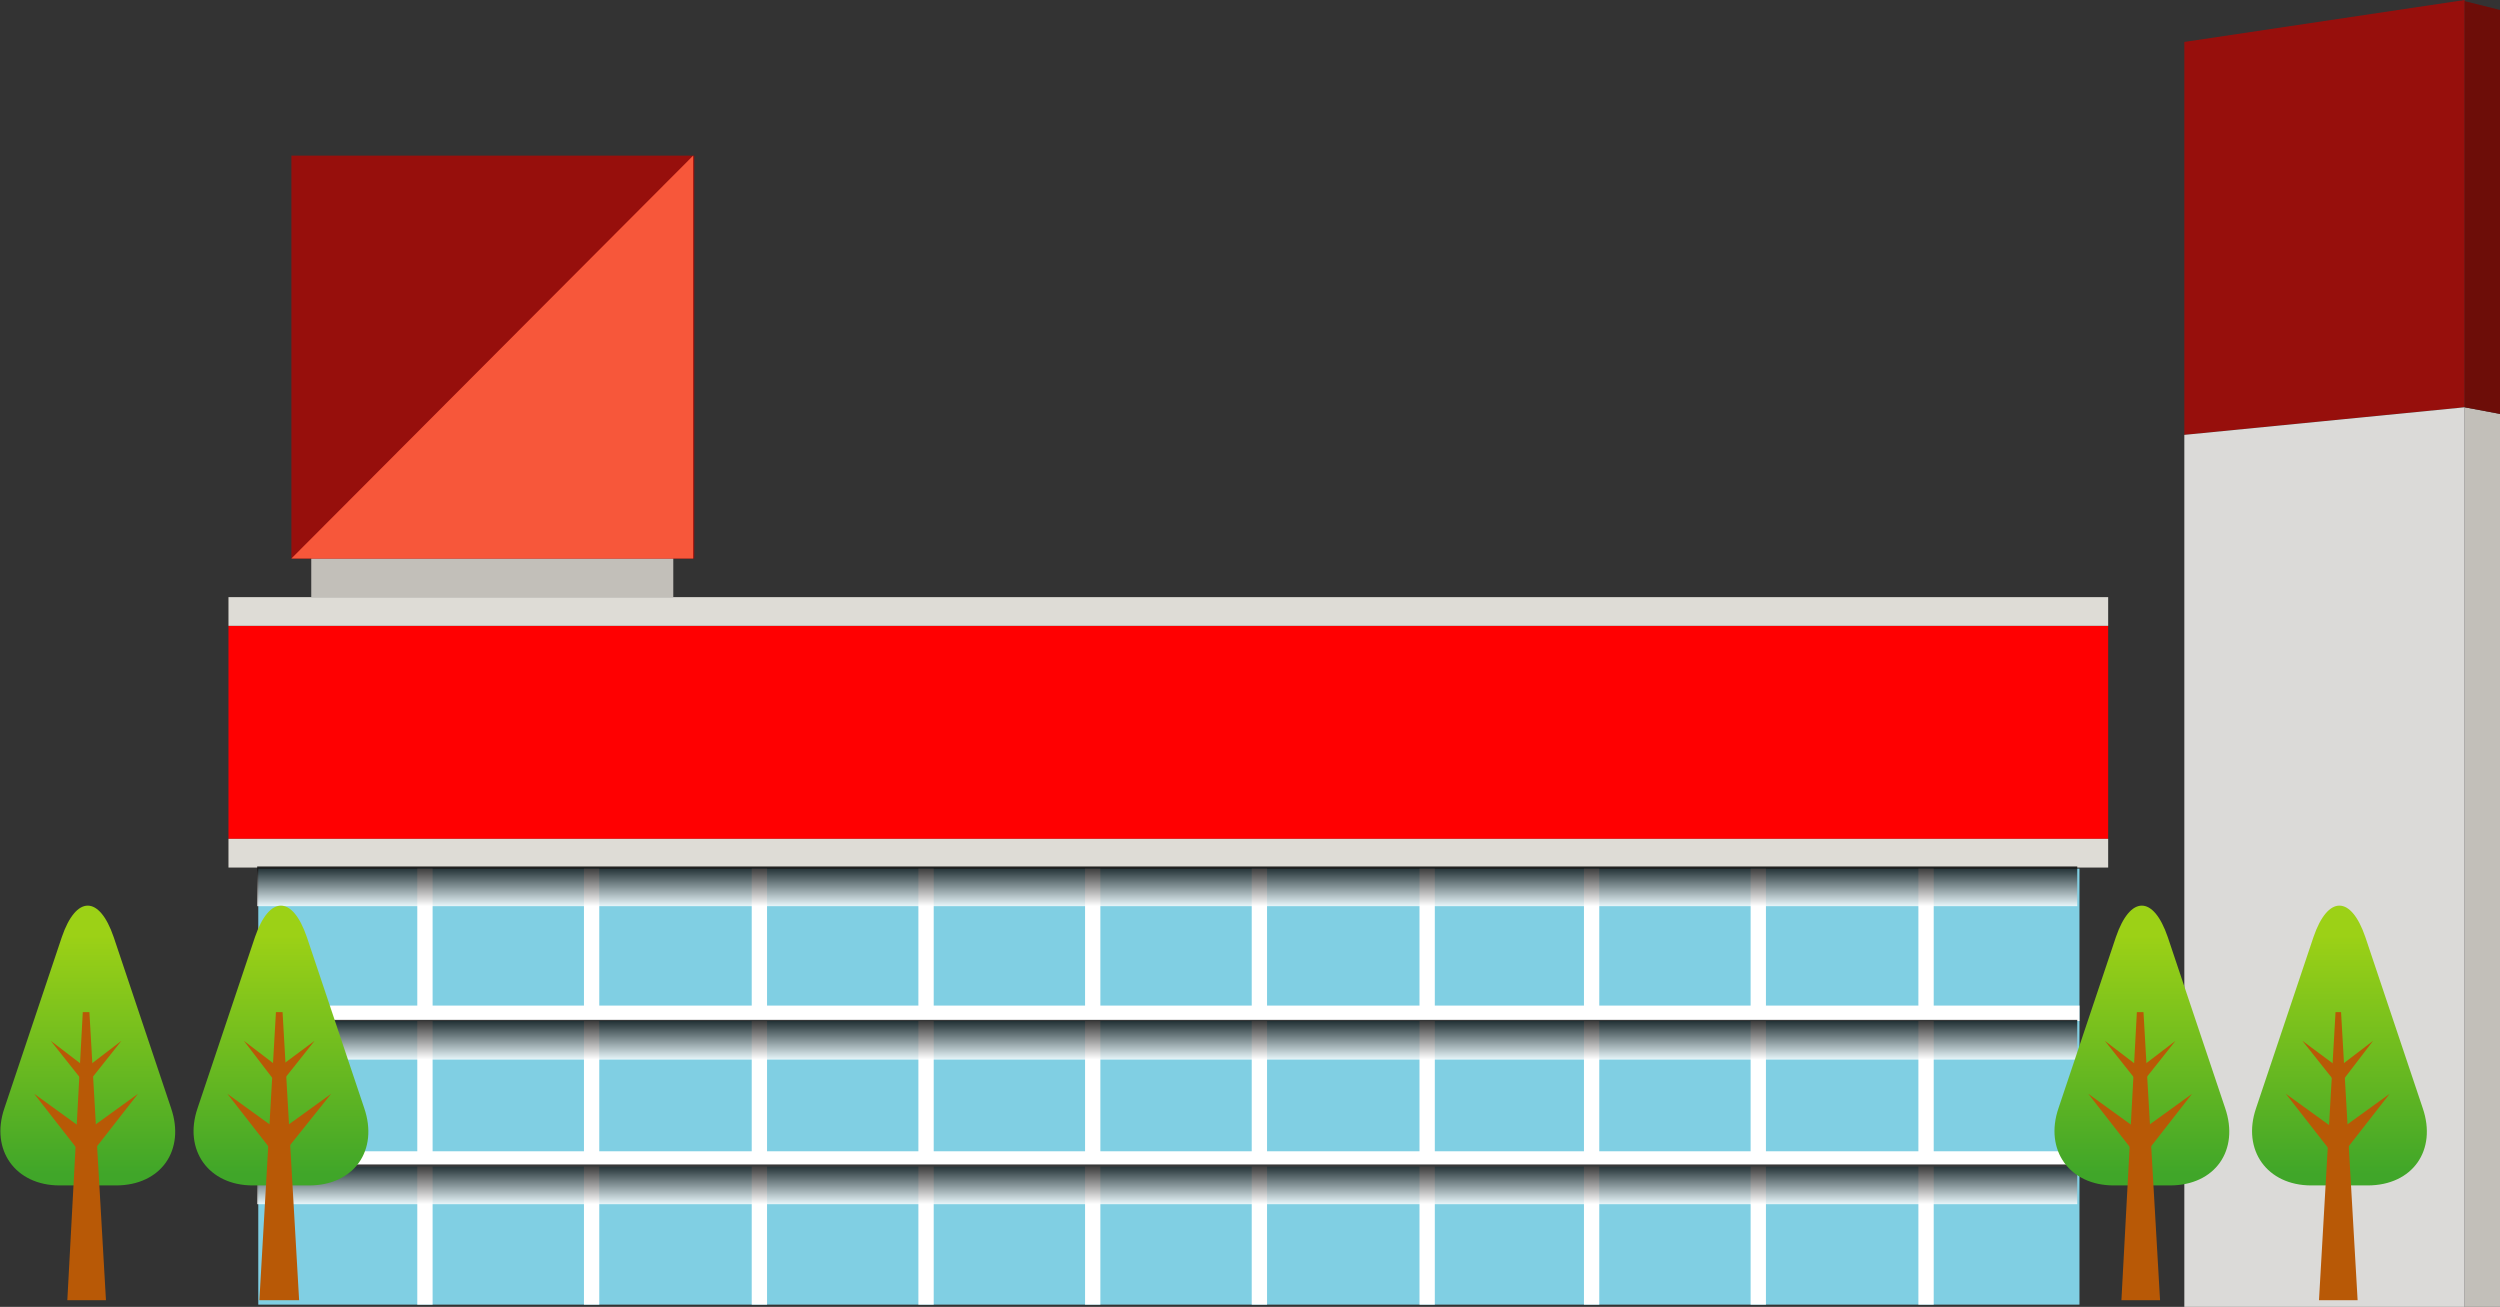 <svg enable-background="new 0 0 226.5 118.4" viewBox="0 0 226.5 118.4" xmlns="http://www.w3.org/2000/svg" xmlns:xlink="http://www.w3.org/1999/xlink"><rect x="0" y="0" width="226.5" height="118.4" fill="#333333" stroke="none"/><linearGradient id="a"><stop offset="0" stop-color="#fff"/><stop offset="1"/></linearGradient><linearGradient id="b" gradientTransform="matrix(1 0 0 -1 0 120)" gradientUnits="userSpaceOnUse" x1="105.725" x2="105.725" xlink:href="#a" y1="37.91" y2="41.5"/><linearGradient id="c" gradientTransform="matrix(1 0 0 -1 0 120)" gradientUnits="userSpaceOnUse" x1="105.725" x2="105.725" xlink:href="#a" y1="24.02" y2="27.62"/><linearGradient id="d" gradientTransform="matrix(1 0 0 -1 0 120)" gradientUnits="userSpaceOnUse" x1="105.725" x2="105.725" xlink:href="#a" y1="10.91" y2="14.5"/><linearGradient id="e"><stop offset="0" stop-color="#9cd116"/><stop offset="1" stop-color="#40a629"/></linearGradient><linearGradient id="f" gradientTransform="matrix(1 0 0 -1 0 120)" gradientUnits="userSpaceOnUse" x1="25.429" x2="25.429" xlink:href="#e" y1="35.27" y2="13.64"/><linearGradient id="g" gradientTransform="matrix(1 0 0 -1 0 120)" gradientUnits="userSpaceOnUse" x1="7.939" x2="7.939" xlink:href="#e" y1="35.27" y2="13.64"/><linearGradient id="h" gradientTransform="matrix(1 0 0 -1 0 120)" gradientUnits="userSpaceOnUse" x1="211.953" x2="211.953" xlink:href="#e" y1="35.27" y2="13.64"/><linearGradient id="i" gradientTransform="matrix(1 0 0 -1 0 120)" gradientUnits="userSpaceOnUse" x1="194.043" x2="194.043" xlink:href="#e" y1="35.27" y2="13.64"/><path d="m20.7 56.7h170.3v19.3h-170.3z" fill="#ff0001"/><path d="m20.7 76h170.3v2.6h-170.3z" fill="#dedcd6"/><path d="m20.7 54.1h170.3v2.6h-170.3z" fill="#dedcd6"/><path d="m28.2 50.5h32.8v3.6h-32.8z" fill="#c2bfb9"/><path d="m26.4 14.1h36.5v36.5h-36.5z" fill="#970f0c"/><path d="m62.8 14.1v36.5h-36.4" fill="#f7573a"/><path d="m23.4 78.7h165v39.5h-165z" fill="#80cfe3"/><g fill="none" stroke="#fff" stroke-miterlimit="10"><path d="m23.4 91.8h165" stroke-width="1.389"/><path d="m23.4 105h165" stroke-width="1.389"/><path d="m38.5 78.7v39.5" stroke-width="1.387"/><path d="m53.6 78.7v39.5" stroke-width="1.387"/><path d="m68.8 78.7v39.5" stroke-width="1.387"/><path d="m83.9 78.7v39.5" stroke-width="1.387"/><path d="m99 78.7v39.5" stroke-width="1.387"/><path d="m114.1 78.7v39.5" stroke-width="1.387"/><path d="m129.3 78.7v39.5" stroke-width="1.387"/><path d="m144.2 78.7v39.5" stroke-width="1.387"/><path d="m159.3 78.7v39.5" stroke-width="1.387"/><path d="m174.5 78.7v39.5" stroke-width="1.387"/></g><path d="m23.3 78.5h164.9v3.6h-164.9z" fill="url(#b)" opacity=".8"/><path d="m23.3 92.4h164.9v3.6h-164.9z" fill="url(#c)" opacity=".8"/><path d="m23.3 105.5h164.9v3.6h-164.9z" fill="url(#d)" opacity=".8"/><path d="m197.9 3.8 25.4-3.8v36.9l-25.4 2.5z" fill="#970f0c"/><path d="m223.3 36.9v81.5h-25.4v-79z" fill="#dbdad8"/><path d="m226.5 37.5v80.9h-3.2v-81.5z" fill="#c2bfb9"/><path d="m226.5.9v36.6l-3.2-.6v-36.8z" fill="#6d0d08"/><path d="m27.8 84.9c-1.3-3.8-3.4-3.8-4.7 0l-5.2 15.5c-1.3 3.8 1 7 5 7h5.1c4.1 0 6.3-3.2 5-7z" fill="url(#f)"/><path d="m25.6 91.7h-.6l-1.5 26.1h3.6z" fill="#b85906"/><path d="m22.1 94.3 2.6 3.4.8-.8z" fill="#b85906"/><path d="m20.6 99.1 3.9 5 .8-1.6z" fill="#b85906"/><path d="m28.5 94.3-2.7 3.4-.8-.8z" fill="#b85906"/><path d="m30 99.1-4 5-.7-1.6z" fill="#b85906"/><path d="m10.3 84.9c-1.3-3.8-3.4-3.8-4.7 0l-5.2 15.5c-1.3 3.8 1 7 5 7h5.1c4.1 0 6.3-3.2 5-7z" fill="url(#g)"/><path d="m8.1 91.7h-.6l-1.4 26.1h3.5z" fill="#b85906"/><path d="m4.6 94.3 2.7 3.4.7-.8z" fill="#b85906"/><path d="m3.1 99.1 3.9 5 .8-1.6z" fill="#b85906"/><path d="m11 94.3-2.7 3.4-.7-.8z" fill="#b85906"/><path d="m12.5 99.1-3.9 5-.8-1.6z" fill="#b85906"/><path d="m214.3 84.9c-1.3-3.8-3.4-3.8-4.7 0l-5.2 15.5c-1.3 3.8 1 7 5 7h5.1c4.1 0 6.3-3.2 5-7z" fill="url(#h)"/><path d="m212.1 91.7h-.5l-1.5 26.1h3.5z" fill="#b85906"/><path d="m208.6 94.3 2.7 3.4.8-.8z" fill="#b85906"/><path d="m207.1 99.1 3.9 5 .8-1.6z" fill="#b85906"/><path d="m215 94.3-2.6 3.4-.8-.8z" fill="#b85906"/><path d="m216.5 99.1-3.9 5-.8-1.6z" fill="#b85906"/><path d="m196.4 84.9c-1.3-3.8-3.4-3.8-4.7 0l-5.2 15.5c-1.3 3.8 1 7 5 7h5.1c4.1 0 6.3-3.2 5-7z" fill="url(#i)"/><path d="m194.2 91.7h-.6l-1.4 26.1h3.5z" fill="#b85906"/><path d="m190.7 94.3 2.7 3.4.7-.8z" fill="#b85906"/><path d="m189.2 99.1 3.9 5 .8-1.6z" fill="#b85906"/><path d="m197.1 94.3-2.7 3.4-.7-.8z" fill="#b85906"/><path d="m198.6 99.1-3.9 5-.8-1.6z" fill="#b85906"/></svg>